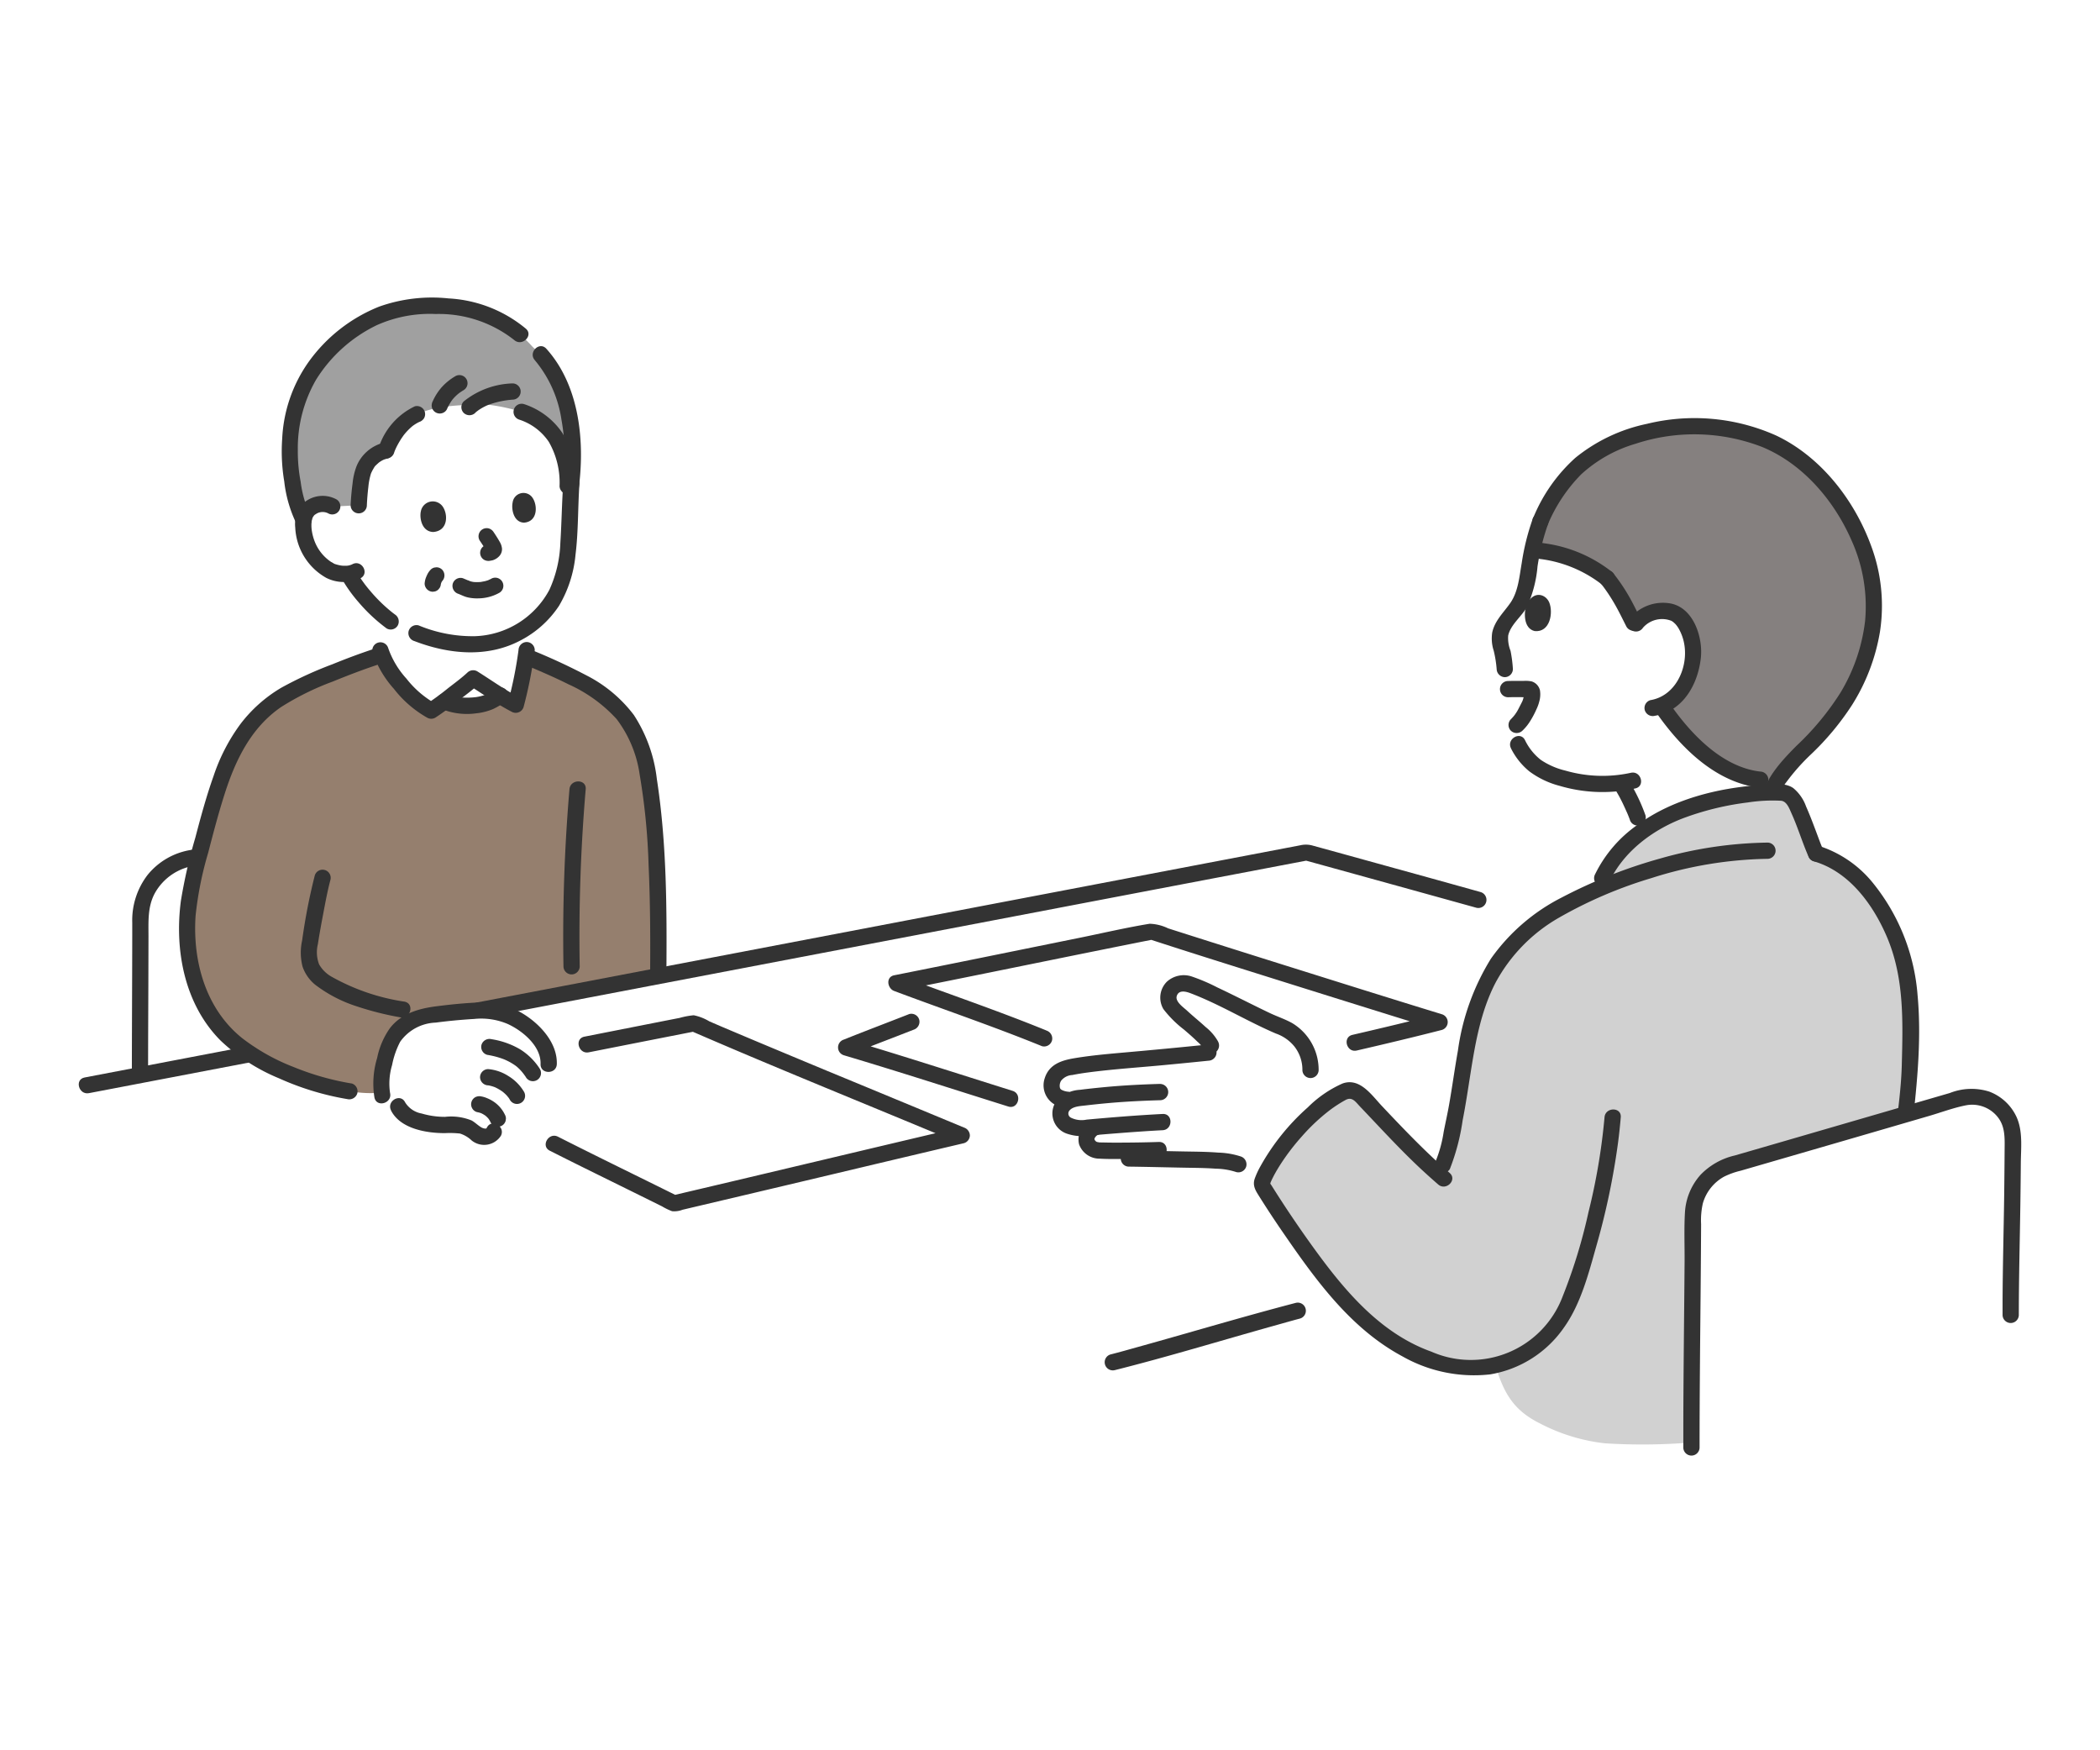 <svg xmlns="http://www.w3.org/2000/svg" width="240" height="200" viewBox="0 0 240 200">
  <g id="img_illu04" transform="translate(9 31.68)">
    <rect id="長方形_261" data-name="長方形 261" width="240" height="200" transform="translate(-9 -31.68)" fill="#fff"/>
    <path id="パス_264" data-name="パス 264" d="M74.585,189.875a8.709,8.709,0,0,1,.31-4.032A7.066,7.066,0,0,1,76.6,182.3a6.123,6.123,0,0,1,2.968-1.5,52.838,52.838,0,0,1,7.051-.622,8.37,8.37,0,0,1,6.086,3.492,4.236,4.236,0,0,1,.9,2.627s-1.006,1.149-3.146,3.574a35.364,35.364,0,0,0-3.114,4.158,1.211,1.211,0,0,1-1.578.48c-.566-.2-1.187-.941-1.764-1.1-1.064-.29-2.707-.019-3.815-.247-1.469-.3-3.156-.673-3.8-2.03Z" transform="translate(-39.899 -96.393)" fill="#fff"/>
    <path id="パス_265" data-name="パス 265" d="M75.933,90.234c-.261-.362-.525-.746-.8-1.155a5.346,5.346,0,0,1-.85-1.853s.408-3.912.66-3.71q.249.2.516.4a6.994,6.994,0,0,0,1.087.65c.387.164,1.46.569,1.856.7a20.247,20.247,0,0,0,4.238,1.16,15.259,15.259,0,0,0,1.525.116,11.046,11.046,0,0,0,6.118-1.51c.169-.1.706,2.172.706,2.172-.116.933-.474,2.53-.7,4.062-.213.78-.351,1.5-.542,2.179-.692-.355-1.074-.577-1.649-.9l-.191-.134a5.249,5.249,0,0,1-3.1,1.122,6.718,6.718,0,0,1-3.21-.464,12.022,12.022,0,0,1-1.516,1.044,10.736,10.736,0,0,1-2.237-1.62A15.444,15.444,0,0,1,75.933,90.234Z" transform="translate(-39.807 -44.588)" fill="#fff"/>
    <path id="パス_266" data-name="パス 266" d="M85.928,38.566c-.151,2.181-.207,4.355-.3,6.358C85.46,48.4,84.6,51.588,82.3,53.717A11.129,11.129,0,0,1,74,56.883a15.26,15.26,0,0,1-1.525-.116,20.248,20.248,0,0,1-4.238-1.16c-.4-.131-1.472-.536-1.856-.7a7,7,0,0,1-1.087-.65,18.3,18.3,0,0,1-3.7-3.7s-.683-.924-.981-1.457l-.133-.292a4.224,4.224,0,0,1-2.128-.348,5.751,5.751,0,0,1-2.327-2.418,5.357,5.357,0,0,1-.538-3.919,1.983,1.983,0,0,1,1.573-1.235,2.2,2.2,0,0,1,1.6.251s-1.7-12.607,15.018-12.96C88.323,27.869,85.928,38.566,85.928,38.566Z" transform="translate(-29.635 -14.934)" fill="#fff"/>
    <path id="パス_293" data-name="パス 293" d="M63.191,97.763c-.195-.108-.389-.218-.612-.343-.064-.046-.128-.089-.194-.132a5.247,5.247,0,0,1-3.1,1.121,6.718,6.718,0,0,1-3.21-.464,12.02,12.02,0,0,1-1.516,1.044,10.736,10.736,0,0,1-2.237-1.62,19.564,19.564,0,0,1-2.72-3.411,5.563,5.563,0,0,1-.7-1.346l-.8.265s-2.381.795-2.977,1.043c-5.875,2.452-9.728,3.53-13,9.213-1.937,3.369-3.549,10.358-4.578,14.212a23.022,23.022,0,0,0-.248,11.857,16.049,16.049,0,0,0,3.327,6.295c4.088,4.676,14.163,7.776,18.263,7.109a9.336,9.336,0,0,1,.371-3.69,7.066,7.066,0,0,1,1.708-3.544,6.123,6.123,0,0,1,2.968-1.5c1.234-.223,4.153-.518,5.886-.606,6.59-1.259,13.558-2.589,20.672-3.945.058-7.084-.016-15.6-1.07-22.367-1.168-7.5-4.28-9.824-11.032-12.875-.3-.134-2.891-1.242-2.891-1.242l-.156-.069c-.159.928-.418,2.17-.591,3.37-.213.78-.351,1.5-.542,2.179C63.8,98.1,63.5,97.934,63.191,97.763Z" transform="translate(-14.281 -49.467)" fill="#957f6e"/>
    <path id="パス_294" data-name="パス 294" d="M239.6,185.575a2.088,2.088,0,0,1,.186-1.278,2.151,2.151,0,0,1,1.6-1.156,50.954,50.954,0,0,1,5.918-.767c3.715-.332,5.587-.5,10.19-.965l.581-.059-.29-.753a11.766,11.766,0,0,0-2.611-2.63,16.775,16.775,0,0,1-2.023-2,1.6,1.6,0,0,1,.147-1.895,2,2,0,0,1,2.359-.361c3.3,1.315,7.735,3.816,10.535,4.928a5.288,5.288,0,0,1,2.966,4.786l2.4,3.284a25.289,25.289,0,0,0-7.619,8.734l-3.021-1.285c-1.315-.542-5.26-.5-6.317-.528-1.99-.046-4.074-.1-6.24-.123l-.224-.893c-1.476.014-2.866.011-3.263-.028a1.43,1.43,0,0,1-1.32-1.145,1.522,1.522,0,0,1,1-1.5l.173-.059-1.3.126c-1.81.175-2.953-.587-2.871-1.768a1.693,1.693,0,0,1,1.228-1.4l-.511-.057C240.185,186.658,239.723,186.149,239.6,185.575Z" transform="translate(-128.382 -92.811)" fill="#fff"/>
    <path id="パス_295" data-name="パス 295" d="M370.261,83.3l.046-.056a7.287,7.287,0,0,0,1.652-4.17,5.886,5.886,0,0,0-1.643-4.737,3.054,3.054,0,0,0-2.847-.4,3.474,3.474,0,0,0-2.128,1.5,29.026,29.026,0,0,0-3.194-5.381,15.4,15.4,0,0,0-8.529-3.223c-.169.835-.309,1.688-.473,2.589a16.038,16.038,0,0,1-.664,2.861,6.05,6.05,0,0,1-.956,1.565,6.248,6.248,0,0,0-1.628,2.814,12.882,12.882,0,0,0,.444,2.516c.052.537.073.711.125,1.248l.4,2.295c.478-.016,1.552-.006,2.3-.006a.459.459,0,0,1,.428.5,4.873,4.873,0,0,1-.8,2.282,5.719,5.719,0,0,1-.982,1.314l-.2.169c.109.616.357,2.033.357,2.033a5.473,5.473,0,0,0,1.174,1.694,5.818,5.818,0,0,0,2.4,1.662,15.912,15.912,0,0,0,8.135,1.058,20.424,20.424,0,0,1,1.962,3.952l.572,1.566a19.168,19.168,0,0,1,5.142-2.638,33.686,33.686,0,0,1,8.788-1.729l-.482-1.513c-5.105-.541-9.241-5.51-10.984-7.991l-.325-.464a5.015,5.015,0,0,0,1.9-1.309Z" transform="translate(-187.497 -35.647)" fill="#fff"/>
    <path id="パス_296" data-name="パス 296" d="M350.887,100.889c.574-.02,1.15-.011,1.724-.009h.548q.157,0-.09-.019a.514.514,0,0,1-.236-.139q-.129-.188-.052-.065a.439.439,0,0,1-.068-.258,1.077,1.077,0,0,1,0,.135,1.13,1.13,0,0,0-.019.216c.02-.134.021-.15.005-.046-.007.041-.014.083-.023.124q-.024.117-.057.232c-.021.071-.044.142-.069.212-.013.034-.026.067-.039.1q.09-.21.031-.076c-.053.11-.105.221-.162.329-.126.242-.247.486-.375.727a3.871,3.871,0,0,1-.218.355q-.064.093-.131.186c-.038.052-.165.181.009-.007a6.215,6.215,0,0,1-.455.514.933.933,0,0,0,0,1.313.951.951,0,0,0,1.313,0,5.492,5.492,0,0,0,.944-1.182,10.312,10.312,0,0,0,.668-1.276,4.56,4.56,0,0,0,.318-.876,2.971,2.971,0,0,0,.08-1.284,1.4,1.4,0,0,0-.944-1.016,3.444,3.444,0,0,0-.975-.056c-.574,0-1.15-.011-1.724.009a.928.928,0,0,0,0,1.856Z" transform="translate(-187.538 -52.895)" fill="#333"/>
    <path id="パス_297" data-name="パス 297" d="M369.824,37.36c-5.885,1.776-8.772,4.929-10.969,9.87a19.163,19.163,0,0,0-.925,3.285,15.362,15.362,0,0,1,8.531,3.219,29.088,29.088,0,0,1,3.194,5.381,3.472,3.472,0,0,1,2.128-1.5,3.052,3.052,0,0,1,2.847.4,5.881,5.881,0,0,1,1.643,4.737,7.286,7.286,0,0,1-1.652,4.17,4.986,4.986,0,0,1-1.949,1.366l.325.464c1.974,2.808,7.013,8.806,13.056,7.958a32.093,32.093,0,0,1,4.038-4.479,22.986,22.986,0,0,0,6.866-14.42,20.42,20.42,0,0,0-2.968-11.256c-4.579-7.647-10.148-9.239-13.6-9.872a23.828,23.828,0,0,0-10.542.667Z" transform="translate(-191.809 -19.334)" fill="#85807f"/>
    <path id="パス_298" data-name="パス 298" d="M352.549,114.006a8.01,8.01,0,0,0,2.108,2.639,10.036,10.036,0,0,0,3.47,1.653,17.236,17.236,0,0,0,8.628.292c1.168-.249.674-2.039-.493-1.79a15.223,15.223,0,0,1-7.481-.245,8.629,8.629,0,0,1-2.811-1.223,6.38,6.38,0,0,1-1.817-2.263c-.535-1.067-2.135-.129-1.6.937Z" transform="translate(-188.868 -60.177)" fill="#333"/>
    <path id="パス_299" data-name="パス 299" d="M352.613,58.44a26.967,26.967,0,0,0-1.244,5.018c-.271,1.538-.391,3.243-1.306,4.557-.759,1.089-1.781,2.02-2.064,3.374a4.5,4.5,0,0,0,.172,2.081,13.291,13.291,0,0,1,.335,2.089.954.954,0,0,0,.928.928.935.935,0,0,0,.928-.928,15.11,15.11,0,0,0-.271-2.086,3.87,3.87,0,0,1-.266-1.749c.278-1.225,1.485-2.129,2.1-3.181a13.917,13.917,0,0,0,1.249-4.7,26.41,26.41,0,0,1,1.226-4.914.935.935,0,0,0-.65-1.142.949.949,0,0,0-1.142.65Z" transform="translate(-186.459 -30.79)" fill="#333"/>
    <path id="パス_300" data-name="パス 300" d="M378.284,124.311a17.1,17.1,0,0,1,.978,1.846c.074.158.146.317.217.476.033.072.064.145.1.218l.051.118c.017.039.076.179.012.027s.026.065.046.11l.084.207q.071.181.139.364a.928.928,0,0,0,1.79-.493,20.637,20.637,0,0,0-1.81-3.81.928.928,0,1,0-1.6.937Z" transform="translate(-202.648 -65.705)" fill="#333"/>
    <path id="パス_301" data-name="パス 301" d="M388.524,105.542c2.8,3.961,6.75,7.871,11.786,8.45a.933.933,0,0,0,.928-.928.95.95,0,0,0-.928-.928c-4.294-.494-7.83-4.2-10.183-7.531a.953.953,0,0,0-1.27-.333.937.937,0,0,0-.333,1.27Z" transform="translate(-208.137 -55.651)" fill="#333"/>
    <path id="パス_302" data-name="パス 302" d="M383.212,82.642a2.9,2.9,0,0,1,3.24-.77c.025.014.278.181.18.107-.078-.058.217.2.26.244a3.139,3.139,0,0,1,.477.693,5.5,5.5,0,0,1,.592,1.914c.32,2.625-1.138,5.639-3.907,6.1a.936.936,0,0,0-.65,1.142.95.95,0,0,0,1.142.65c3.23-.543,4.917-3.565,5.262-6.576.268-2.34-.8-5.726-3.42-6.254a4.9,4.9,0,0,0-4.78,1.81.934.934,0,0,0,.333,1.27.952.952,0,0,0,1.27-.333Z" transform="translate(-204.43 -42.608)" fill="#333"/>
    <path id="パス_303" data-name="パス 303" d="M356.3,78.957c-.316.8-.4,2.724.919,3.032,1.772.181,2.14-2.111,1.673-3.259C358.513,77.791,357.122,77.266,356.3,78.957Z" transform="translate(-190.831 -41.558)" fill="#333"/>
    <path id="パス_304" data-name="パス 304" d="M359.666,46.62a18.2,18.2,0,0,1,3.858-5.841,15.76,15.76,0,0,1,6.224-3.5,21.47,21.47,0,0,1,14.446.364c4.688,1.928,8.276,6.166,10.257,10.744a18.275,18.275,0,0,1,1.521,9.151,20.493,20.493,0,0,1-2.82,8.195,31.164,31.164,0,0,1-5,6.042c-2.149,2.164-4.495,4.7-4.125,7.976a.956.956,0,0,0,.928.928.934.934,0,0,0,.928-.928A5.256,5.256,0,0,1,387,75.911a23.819,23.819,0,0,1,2.82-3.169A31,31,0,0,0,394.5,67.1a22.653,22.653,0,0,0,3.171-8.333,19.587,19.587,0,0,0-1.013-9.834c-1.914-5.231-5.74-10.168-10.847-12.592a22.866,22.866,0,0,0-14.773-1.335,19.168,19.168,0,0,0-8.181,3.885,18.74,18.74,0,0,0-4.786,6.792.957.957,0,0,0,.333,1.27.935.935,0,0,0,1.27-.333Z" transform="translate(-191.819 -18.254)" fill="#333"/>
    <path id="パス_305" data-name="パス 305" d="M374.6,73.355l.153.193c.1.127-.064-.085.033.043s.171.23.255.346q.244.339.472.689c.291.445.562.9.82,1.366.407.736.77,1.493,1.152,2.242a.934.934,0,0,0,1.27.333.951.951,0,0,0,.333-1.27c-.394-.773-.768-1.555-1.191-2.313a21.049,21.049,0,0,0-1.983-2.942.931.931,0,0,0-1.313,0A.955.955,0,0,0,374.6,73.355Z" transform="translate(-200.601 -38.299)" fill="#333"/>
    <path id="パス_306" data-name="パス 306" d="M358.916,66.9a14.435,14.435,0,0,1,7.055,2.868.954.954,0,0,0,1.313,0,.935.935,0,0,0,0-1.313,15.861,15.861,0,0,0-7.872-3.346.959.959,0,0,0-1.142.65.935.935,0,0,0,.647,1.14Z" transform="translate(-191.973 -34.715)" fill="#333"/>
    <path id="パス_307" data-name="パス 307" d="M343.225,127.359c-1.1.259-2.181.569-3.253.921-4.163,1.373-8.908,4.723-10.232,9.288q-.673.288-1.344.59c-3.887,1.751-7.292,3.894-9.827,7.411-4.048,5.616-3.976,12.729-5.435,19.251a13.709,13.709,0,0,1-1.691,5.213c-3.453-3.063-5.623-5.584-8.926-9.008a1.6,1.6,0,0,0-1.886-.306c-4.562,2.367-8.624,8.176-9.3,10.361a.46.46,0,0,0,.044.382A104.15,104.15,0,0,0,300.86,184.6c4.36,4.685,10.417,8.483,16.786,7.426.12-.02.239-.044.358-.072.967,3.2,2.079,5.143,5.1,6.647a21.08,21.08,0,0,0,7.413,2.269,68.35,68.35,0,0,0,9.953-.1c2.424-3.455,8.847-12.914,11.706-16.863,3.249-4.487,11.5-17.688,12.589-19.5.261-2.123.566-4.519.613-6.447.116-4.757.365-8.608-.938-13s-4.605-10.032-9.793-11.487c-.568-1.249-1.738-4.847-2.49-5.995a1.632,1.632,0,0,0-1.694-.963A30.133,30.133,0,0,0,343.225,127.359Z" transform="translate(-156.105 -67.627)" fill="#d1d1d1"/>
    <path id="パス_308" data-name="パス 308" d="M1.163,194.31l18.718-3.578c1.172-.224.676-2.013-.494-1.79Q10.028,190.727.669,192.52c-1.172.224-.676,2.014.494,1.79Z" transform="translate(0 -101.078)" fill="#333"/>
    <path id="パス_309" data-name="パス 309" d="M253.758,259.809c6.1-1.532,12.13-3.375,18.185-5.068,1-.278,2.005-.57,3.013-.835a.929.929,0,0,0-.494-1.79c-6.031,1.575-12.01,3.367-18.016,5.034-1.059.294-2.116.6-3.182.867a.929.929,0,0,0,.493,1.79Z" transform="translate(-135.366 -134.923)" fill="#333"/>
    <path id="パス_310" data-name="パス 310" d="M212.038,144.771q-4.833-1.352-9.672-2.684l-5.713-1.578-2.623-.723-1.2-.33a2.824,2.824,0,0,0-1.426-.038l-19.516,3.722-23.166,4.42-24.552,4.688-24.041,4.591-2.806.536c-1.172.224-.676,2.013.494,1.79l19.075-3.643,20-3.818,19.624-3.745,18.328-3.5,15.749-3,1.772-.338h-.493q9.835,2.71,19.665,5.439a.929.929,0,0,0,.493-1.79Z" transform="translate(-51.797 -74.51)" fill="#333"/>
    <path id="パス_311" data-name="パス 311" d="M115.453,196.835c2.7,1.371,5.427,2.706,8.146,4.047q2.341,1.156,4.681,2.315a6.913,6.913,0,0,0,1.142.551,2.6,2.6,0,0,0,1.2-.166l2.36-.557q9.766-2.3,19.527-4.624,5.133-1.217,10.267-2.425a.941.941,0,0,0,.681-.9.975.975,0,0,0-.683-.891q-7.807-3.243-15.621-6.471-4.151-1.725-8.3-3.464-1.778-.749-3.554-1.5-.812-.346-1.624-.7a5.629,5.629,0,0,0-1.778-.692,8.936,8.936,0,0,0-1.6.3l-1.671.327-3.137.618-6.083,1.2c-1.171.232-.675,2.021.493,1.79q6.123-1.211,12.246-2.413l-.715-.093c8.164,3.545,16.408,6.909,24.633,10.312l6.214,2.574V194.19c-8.613,2.023-17.219,4.079-25.829,6.114q-3.516.831-7.034,1.657l.715.093c-4.579-2.28-9.185-4.506-13.747-6.82-1.063-.539-2,1.062-.937,1.6Z" transform="translate(-61.615 -97.027)" fill="#333"/>
    <path id="パス_312" data-name="パス 312" d="M217.413,170.983c-5.567-2.274-11.273-4.2-16.9-6.312v1.79c7.837-1.559,15.663-3.17,23.5-4.75q2.851-.575,5.7-1.14h-.491c4.513,1.473,9.044,2.89,13.572,4.314q7.412,2.329,14.831,4.638,2.252.7,4.506,1.4v-1.79c-3.234.828-6.48,1.6-9.733,2.354-1.164.269-.671,2.059.494,1.79,3.252-.751,6.5-1.526,9.732-2.354a.936.936,0,0,0,0-1.79c-6-1.838-11.98-3.724-17.964-5.6q-5.575-1.75-11.143-3.521-1.1-.35-2.193-.7a5.179,5.179,0,0,0-2.1-.521c-2.714.441-5.411,1.08-8.105,1.624-7.031,1.424-14.059,2.865-21.1,4.265-.981.2-.776,1.5,0,1.79,5.628,2.113,11.334,4.042,16.9,6.312a.935.935,0,0,0,1.142-.65.951.951,0,0,0-.65-1.142Z" transform="translate(-106.833 -84.916)" fill="#333"/>
    <path id="パス_313" data-name="パス 313" d="M195.108,181.019c-2.489.978-4.993,1.921-7.475,2.917a.937.937,0,0,0,0,1.79c6.289,1.871,12.531,3.895,18.794,5.858,1.143.358,1.631-1.433.494-1.79-6.261-1.963-12.5-3.987-18.794-5.858v1.791c2.483-1,4.986-1.939,7.475-2.917a.956.956,0,0,0,.65-1.142.935.935,0,0,0-1.142-.65Z" transform="translate(-100.196 -96.825)" fill="#333"/>
    <path id="パス_314" data-name="パス 314" d="M426.486,141.336c4.029,1.167,6.758,4.908,8.342,8.6,2.006,4.678,1.845,9.67,1.717,14.651-.073,2.836-.5,5.64-.821,8.455a.934.934,0,0,0,.928.928.95.95,0,0,0,.928-.928c.612-5.413,1.267-10.874.775-16.331a23.222,23.222,0,0,0-5.118-12.914,13.042,13.042,0,0,0-6.258-4.253.929.929,0,0,0-.494,1.79Z" transform="translate(-228.197 -74.595)" fill="#333"/>
    <path id="パス_315" data-name="パス 315" d="M399.3,131.886c-.257-.575-.568-1.449-.835-2.155-.347-.924-.7-1.848-1.1-2.75a4.8,4.8,0,0,0-1.47-2.105c-1-.69-2.618-.421-3.759-.343-4.843.335-10.019,1.617-13.991,4.518a14.852,14.852,0,0,0-4.887,5.67.956.956,0,0,0,.333,1.27.936.936,0,0,0,1.27-.333c1.633-3.57,5.135-6.137,8.76-7.443a32.335,32.335,0,0,1,7.107-1.693,18.5,18.5,0,0,1,3.772-.193c.673.062.961.917,1.21,1.467.743,1.642,1.25,3.382,1.986,5.026a.935.935,0,0,0,1.27.333.951.951,0,0,0,.333-1.27Z" transform="translate(-199.958 -66.51)" fill="#333"/>
    <path id="パス_316" data-name="パス 316" d="M371.97,138.835a46.824,46.824,0,0,0-12.287,1.816,57.355,57.355,0,0,0-11.257,4.456,22.218,22.218,0,0,0-8.1,7,26.851,26.851,0,0,0-3.77,10.512c-.371,2.073-.65,4.159-1.018,6.232-.181,1.021-.41,2.027-.608,3.042a14.48,14.48,0,0,1-.895,3.3.957.957,0,0,0,.333,1.27.936.936,0,0,0,1.27-.333,24.761,24.761,0,0,0,1.462-5.569c.353-1.781.615-3.578.9-5.371.557-3.521,1.194-7.135,2.851-10.331a18.843,18.843,0,0,1,7.244-7.436,50.021,50.021,0,0,1,10.582-4.533,45.734,45.734,0,0,1,13.3-2.2.929.929,0,0,0,0-1.856Z" transform="translate(-178.939 -74.234)" fill="#333"/>
    <path id="パス_317" data-name="パス 317" d="M311.75,208.206c-2.746-2.385-5.245-5-7.741-7.646-1.168-1.237-2.522-3.285-4.5-2.58a13.148,13.148,0,0,0-3.98,2.735,25.672,25.672,0,0,0-5.43,6.763,9.313,9.313,0,0,0-.628,1.368c-.288.839.125,1.42.557,2.108q1.369,2.178,2.835,4.293c3.677,5.334,7.636,10.775,13.473,13.909a16.571,16.571,0,0,0,10.028,2.066,12.816,12.816,0,0,0,8.453-5.363c1.941-2.729,2.821-6.223,3.72-9.4a82.711,82.711,0,0,0,2.455-11.732q.188-1.439.309-2.885c.1-1.19-1.758-1.184-1.856,0a70.732,70.732,0,0,1-1.831,10.829,61.7,61.7,0,0,1-2.952,9.636,11.211,11.211,0,0,1-15,6.32c-5.7-2.036-9.743-6.762-13.2-11.5q-1.433-1.965-2.791-3.982-.646-.958-1.274-1.928-.315-.486-.624-.975l-.278-.44c-.051-.081-.294-.471-.278-.371s.044-.084.072-.162c.058-.153-.029.056.043-.1.09-.2.188-.4.291-.6.25-.477.527-.938.819-1.392a25.63,25.63,0,0,1,2.406-3.141,22.237,22.237,0,0,1,3.192-3,14.778,14.778,0,0,1,1.81-1.17c.762-.414,1.144.221,1.647.747,2.278,2.386,4.5,4.83,6.91,7.084q1,.932,2.029,1.824c.9.78,2.217-.528,1.313-1.313Z" transform="translate(-155.071 -105.854)" fill="#333"/>
    <path id="パス_318" data-name="パス 318" d="M272.92,179.047A5.672,5.672,0,0,0,271.5,177.4c-.685-.634-1.416-1.214-2.1-1.85-.414-.387-1.407-1.043-1.192-1.7.228-.7,1.006-.52,1.536-.32,3.373,1.275,6.473,3.2,9.787,4.618a4.721,4.721,0,0,1,2.122,1.485,4.316,4.316,0,0,1,.911,2.716.929.929,0,0,0,1.856,0,6.23,6.23,0,0,0-3.025-5.394c-.8-.447-1.7-.743-2.531-1.136-.989-.469-1.969-.958-2.95-1.445-1.017-.5-2.034-1.009-3.063-1.49a21.471,21.471,0,0,0-2.89-1.239,2.878,2.878,0,0,0-2.878.573,2.572,2.572,0,0,0-.4,3.143,12.588,12.588,0,0,0,2.338,2.33c.53.452,1.057.909,1.554,1.4a3.155,3.155,0,0,1,.743.9.934.934,0,0,0,1.27.333.952.952,0,0,0,.333-1.27Z" transform="translate(-142.718 -91.729)" fill="#333"/>
    <path id="パス_319" data-name="パス 319" d="M256.419,188.546q-5,.511-10.006.949c-1.78.159-3.566.325-5.329.621-1.489.25-2.893.711-3.386,2.31a2.53,2.53,0,0,0,2.256,3.312.961.961,0,0,0,1.142-.65.934.934,0,0,0-.65-1.142,2,2,0,0,1-.8-.213.541.541,0,0,1-.169-.148c.01.012-.026-.073-.03-.083a1.075,1.075,0,0,1,.144-.831,1.746,1.746,0,0,1,1.261-.635c.584-.118,1.174-.211,1.764-.29,2.852-.381,5.732-.564,8.6-.835q2.6-.244,5.2-.511a.955.955,0,0,0,.928-.928.934.934,0,0,0-.928-.928Z" transform="translate(-127.309 -100.875)" fill="#333"/>
    <path id="パス_320" data-name="パス 320" d="M252.08,198.25c-2.086.059-4.17.162-6.248.356-.988.093-1.977.195-2.961.32a4.008,4.008,0,0,0-2.543,1.1,2.439,2.439,0,0,0,1.026,3.9,5.463,5.463,0,0,0,2.645.229q1.31-.121,2.62-.223c1.9-.15,3.806-.292,5.709-.39,1.189-.061,1.2-1.917,0-1.856-2.9.149-5.8.382-8.688.646a2.765,2.765,0,0,1-1.82-.235.531.531,0,0,1-.143-.8c.388-.477,1.222-.511,1.774-.576.853-.1,1.706-.191,2.561-.268,2.019-.183,4.043-.282,6.069-.339a.929.929,0,0,0,0-1.856Z" transform="translate(-128.456 -106.076)" fill="#333"/>
    <path id="パス_321" data-name="パス 321" d="M247.815,206.962a2.4,2.4,0,0,0-1.6,2.85,2.478,2.478,0,0,0,2.34,1.633c1.458.08,2.933.022,4.392,0,.793-.012,1.587-.026,2.38-.054,1.191-.041,1.2-1.9,0-1.856-1.638.057-3.28.075-4.92.078-.632,0-1.263-.015-1.895-.026-.035,0-.071,0-.107-.007.278.026-.143-.042-.129-.037a.492.492,0,0,1-.278-.253.2.2,0,0,1,.009-.205.865.865,0,0,1,.3-.331.956.956,0,0,0,.65-1.142.934.934,0,0,0-1.142-.65Z" transform="translate(-131.89 -110.727)" fill="#333"/>
    <path id="パス_322" data-name="パス 322" d="M257.468,216.469c2.413.029,4.831.1,7.246.137.907.012,1.815.033,2.721.1a7.963,7.963,0,0,1,2.343.387.935.935,0,0,0,1.142-.65.949.949,0,0,0-.65-1.142,9.025,9.025,0,0,0-2.545-.432c-.962-.076-1.928-.1-2.893-.115-2.456-.035-4.91-.109-7.366-.139a.929.929,0,0,0,0,1.856Z" transform="translate(-137.492 -114.843)" fill="#333"/>
    <path id="パス_323" data-name="パス 323" d="M433.6,226.354c0-6.845.182-8.557.248-20.3a4.641,4.641,0,0,0-5.935-4.488c-7.638,2.22-18.694,5.447-26.287,7.637a6,6,0,0,0-4.334,5.738c-.05,11.537-.179,16.19-.179,26.571Z" transform="translate(-212.807 -107.755)" fill="#fff"/>
    <path id="パス_324" data-name="パス 324" d="M396.973,240.475c0-5.96.065-11.919.12-17.879q.022-2.46.039-4.92.009-1.378.016-2.757a8.71,8.71,0,0,1,.2-2.383,5.087,5.087,0,0,1,2.4-3.034,8.734,8.734,0,0,1,1.911-.689l2.2-.638q9.654-2.795,19.3-5.611c1.423-.414,2.871-.963,4.327-1.24a3.724,3.724,0,0,1,3.348,1.111c1.094,1.143,1.014,2.553,1,4.031q-.017,2.467-.046,4.932c-.052,4.087-.168,8.174-.186,12.262q0,.827,0,1.653a.929.929,0,0,0,1.857,0c0-4.206.113-8.411.174-12.616q.035-2.391.054-4.78c.015-1.74.245-3.591-.478-5.225a5.616,5.616,0,0,0-3.135-2.924,6.74,6.74,0,0,0-4.5.162l-19.971,5.805L401,207.068a7.878,7.878,0,0,0-3.926,2.219,7.054,7.054,0,0,0-1.772,4.281c-.11,1.883-.028,3.795-.042,5.681-.046,6.153-.13,12.3-.144,18.457q0,1.384,0,2.768a.929.929,0,0,0,1.856,0Z" transform="translate(-211.736 -106.715)" fill="#333"/>
    <path id="パス_325" data-name="パス 325" d="M62.991,23.215A7.12,7.12,0,0,1,66.5,19.064C68.961,18,71.844,18,74.527,17.972a21.855,21.855,0,0,1,3.933.835c3.326,1.134,5.276,3.826,5.26,8.5l.31.4a26.452,26.452,0,0,0-.255-8.878,13.149,13.149,0,0,0-4.068-7.46c-3.251-3.628-6.861-4.676-11.864-4.676a15.642,15.642,0,0,0-12.285,6.051,13.712,13.712,0,0,0-3.244,6.849A21.622,21.622,0,0,0,52,24.859a20.1,20.1,0,0,0,1.5,6.228c.106-.278.181-.476.181-.476a1.983,1.983,0,0,1,1.573-1.235,2.2,2.2,0,0,1,1.6.251l2.981-.155a24.856,24.856,0,0,1,.4-3.545,4.34,4.34,0,0,1,.87-1.645,3.645,3.645,0,0,1,1.747-1.044" transform="translate(-27.844 -3.42)" fill="#a0a0a0"/>
    <path id="パス_326" data-name="パス 326" d="M56.274,146.181a68.037,68.037,0,0,0-1.445,7.429,6.4,6.4,0,0,0,.05,2.989,4.63,4.63,0,0,0,1.421,2.047,15.711,15.711,0,0,0,4.777,2.489,34.724,34.724,0,0,0,4.966,1.253c1.166.24,1.665-1.549.494-1.79a24.267,24.267,0,0,1-8.361-2.862,3.755,3.755,0,0,1-1.407-1.4,3.882,3.882,0,0,1-.139-2.317c.174-1.141.384-2.277.6-3.411.248-1.314.49-2.638.835-3.932a.929.929,0,0,0-1.791-.493Z" transform="translate(-29.3 -77.821)" fill="#333"/>
    <path id="パス_327" data-name="パス 327" d="M44.41,140.807a30.65,30.65,0,0,1-6.59-1.867,23.489,23.489,0,0,1-5.905-3.306c-4.184-3.346-5.685-8.808-5.333-13.988a39.56,39.56,0,0,1,1.439-7.2c.579-2.241,1.167-4.481,1.87-6.687,1.237-3.881,3.017-7.612,6.484-9.979a31.216,31.216,0,0,1,5.884-2.9c1.671-.683,3.338-1.323,5.051-1.895,1.127-.376.644-2.17-.494-1.79-1.553.519-3.071,1.087-4.587,1.706a44.244,44.244,0,0,0-5.848,2.682,16.223,16.223,0,0,0-4.666,4.142,21.367,21.367,0,0,0-3.074,5.936c-.82,2.305-1.464,4.671-2.083,7.037a59.866,59.866,0,0,0-1.655,7.23c-.747,5.633.4,11.826,4.539,15.98a21.72,21.72,0,0,0,6.676,4.31,31.748,31.748,0,0,0,7.8,2.374.957.957,0,0,0,1.142-.65.936.936,0,0,0-.65-1.142Z" transform="translate(-13.229 -48.681)" fill="#333"/>
    <path id="パス_328" data-name="パス 328" d="M125.248,128.131c.053-7.37.036-14.825-1.093-22.126a16.894,16.894,0,0,0-2.627-7.314,15.729,15.729,0,0,0-5.366-4.5,70.14,70.14,0,0,0-6.373-2.948.96.96,0,0,0-1.27.333.935.935,0,0,0,.333,1.27c1.75.747,3.5,1.482,5.206,2.338a16.683,16.683,0,0,1,5.5,3.974,13.667,13.667,0,0,1,2.633,6.333,74.614,74.614,0,0,1,1.021,10.376c.188,4.084.207,8.177.177,12.266a.929.929,0,0,0,1.856,0Z" transform="translate(-58.087 -48.67)" fill="#333"/>
    <path id="パス_329" data-name="パス 329" d="M120.011,124.672a198,198,0,0,0-.685,20.275.929.929,0,0,0,1.856,0,198.007,198.007,0,0,1,.685-20.275C121.969,123.482,120.112,123.489,120.011,124.672Z" transform="translate(-63.929 -66.17)" fill="#333"/>
    <path id="パス_330" data-name="パス 330" d="M74.449,188.555a7.4,7.4,0,0,1,.232-3.224,9.679,9.679,0,0,1,.92-2.651,5.191,5.191,0,0,1,4.053-2.189c1.458-.193,2.929-.33,4.4-.418a7.722,7.722,0,0,1,3.87.588c1.688.781,3.787,2.521,3.724,4.566-.037,1.195,1.82,1.194,1.856,0,.071-2.316-1.74-4.363-3.565-5.565a8.9,8.9,0,0,0-5.186-1.481c-1.681.063-3.365.232-5.033.447-2,.256-3.972.815-5.278,2.481a8.965,8.965,0,0,0-1.47,3.416,10.043,10.043,0,0,0-.311,4.525c.24,1.17,2.031.675,1.791-.493Z" transform="translate(-38.868 -95.319)" fill="#333"/>
    <path id="パス_331" data-name="パス 331" d="M99.8,189a9.787,9.787,0,0,1,1.649.412c.109.038.218.079.325.122s.136.059.019.007l.166.075c.208.1.413.2.61.32q.258.152.5.328c.025.018.174.1.046.034s.01.01.041.035c.071.059.139.119.207.182a5.32,5.32,0,0,1,.453.485l.1.127c.167.2-.055-.081.033.041s.168.229.248.347a.928.928,0,1,0,1.6-.937,7.2,7.2,0,0,0-2.243-2.212,9.253,9.253,0,0,0-3.27-1.156.951.951,0,0,0-1.142.65A.939.939,0,0,0,99.8,189Z" transform="translate(-53.116 -100.145)" fill="#333"/>
    <path id="パス_332" data-name="パス 332" d="M99.752,196.468c.068.005.135.012.2.021l-.247-.033a4.226,4.226,0,0,1,.83.229c.1.036-.232-.1-.07-.03l.087.039q.109.051.216.107c.144.076.285.159.422.248.062.04.123.083.183.125a1.018,1.018,0,0,1,.1.073c-.043-.039-.168-.133-.052-.039s.235.2.345.309q.085.085.165.174c.019.021.126.178.152.18-.012,0-.136-.186-.06-.077.022.031.046.062.066.093q.07.1.131.21a.928.928,0,1,0,1.6-.937,5.248,5.248,0,0,0-1.778-1.768,5.006,5.006,0,0,0-2.293-.781.933.933,0,0,0-.928.928.951.951,0,0,0,.928.928Z" transform="translate(-52.958 -104.126)" fill="#333"/>
    <path id="パス_333" data-name="パス 333" d="M97.3,203.1a2.641,2.641,0,0,1,.6.177l-.221-.093a3.174,3.174,0,0,1,.668.391l-.186-.145a2.992,2.992,0,0,1,.529.527l-.145-.188a2.746,2.746,0,0,1,.321.543.928.928,0,0,0,.557.427.948.948,0,0,0,.715-.093.936.936,0,0,0,.427-.555l.033-.246a.922.922,0,0,0-.127-.469,3.688,3.688,0,0,0-1.276-1.471,4.009,4.009,0,0,0-.8-.418,2.7,2.7,0,0,0-.6-.177,1.01,1.01,0,0,0-.715.093.928.928,0,0,0-.333,1.27.9.9,0,0,0,.555.427Z" transform="translate(-51.777 -107.701)" fill="#333"/>
    <path id="パス_334" data-name="パス 334" d="M76.766,203.162c1.067,2.1,4.044,2.594,6.166,2.591a10.955,10.955,0,0,1,1.71.046,3.424,3.424,0,0,1,1.338.789,2.277,2.277,0,0,0,3.346-.535c.541-1.062-1.06-2-1.6-.937-.046.093-.106.111-.022.076a.288.288,0,0,1-.176.041,1.048,1.048,0,0,1-.482-.162c-.377-.232-.692-.557-1.081-.771a6.232,6.232,0,0,0-3.029-.407,9.386,9.386,0,0,1-2.669-.383,2.783,2.783,0,0,1-1.894-1.288c-.542-1.065-2.144-.127-1.6.937Z" transform="translate(-41.079 -107.953)" fill="#333"/>
    <path id="パス_335" data-name="パス 335" d="M72.311,90.66a12.026,12.026,0,0,0,2.435,4.146,12.756,12.756,0,0,0,3.8,3.293.934.934,0,0,0,.937,0,28.73,28.73,0,0,0,2.568-1.893c.811-.635,1.655-1.237,2.41-1.94l-1.125.145c1.627,1.012,3.169,2.135,4.873,3.017a.941.941,0,0,0,1.364-.557,49.666,49.666,0,0,0,1.271-6.487.933.933,0,0,0-.928-.928.952.952,0,0,0-.928.928,46,46,0,0,1-1.207,5.994l1.364-.557c-1.7-.882-3.249-2-4.873-3.017a.947.947,0,0,0-1.125.145c-.708.659-1.495,1.227-2.257,1.821a26.913,26.913,0,0,1-2.346,1.721h.937a11.185,11.185,0,0,1-3.3-2.85A10.11,10.11,0,0,1,74.1,90.159a.929.929,0,0,0-1.791.494Z" transform="translate(-38.73 -47.775)" fill="#333"/>
    <path id="パス_336" data-name="パス 336" d="M70.84,76.614l-.232-.174c.111.086-.113-.093-.11-.089q-.2-.159-.392-.325-.391-.333-.763-.689a18.737,18.737,0,0,1-1.337-1.431c-.2-.232-.392-.472-.579-.715.093.119.021.026,0,0L67.287,73a13.659,13.659,0,0,1-.8-1.212.928.928,0,0,0-1.6.938,16.853,16.853,0,0,0,1.808,2.493,19.128,19.128,0,0,0,3.209,3,.928.928,0,0,0,1.27-.333.956.956,0,0,0-.333-1.27Z" transform="translate(-34.719 -38.091)" fill="#333"/>
    <path id="パス_337" data-name="パス 337" d="M81.849,67.476c3.9,1.5,8.3,1.949,12.113-.059a11.748,11.748,0,0,0,4.427-3.971,14.016,14.016,0,0,0,1.884-5.84c.33-2.668.264-5.388.446-8.07.081-1.192-1.776-1.188-1.856,0-.152,2.246-.181,4.5-.325,6.745a14,14,0,0,1-1.249,5.332,10.025,10.025,0,0,1-8.506,5.308,16.058,16.058,0,0,1-6.441-1.235.935.935,0,0,0-1.142.65.949.949,0,0,0,.65,1.142Z" transform="translate(-43.499 -25.905)" fill="#333"/>
    <path id="パス_338" data-name="パス 338" d="M58.031,53.9a3.313,3.313,0,0,0-3.806.407,3.445,3.445,0,0,0-.939,2.793,6.945,6.945,0,0,0,3.547,5.75,4.464,4.464,0,0,0,3.917.042c1.053-.567.116-2.17-.937-1.6a1.778,1.778,0,0,1-.571.166,3.389,3.389,0,0,1-.44.005q-.108,0-.216-.015c-.119-.013-.139-.015-.066-.008a4.621,4.621,0,0,1-.714-.179c-.046-.016-.093-.033-.139-.052.119.051.136.057.051.016a2.854,2.854,0,0,0-.34-.2A4.982,4.982,0,0,1,55.551,58.8a5.819,5.819,0,0,1-.39-1.476,4.451,4.451,0,0,1-.01-.872A.909.909,0,0,1,55.2,56.2c.009-.034.123-.387.056-.2-.062.167.03-.057.046-.088s.194-.262.046-.093a1.939,1.939,0,0,1,.224-.226c-.124.1.164-.093.2-.112a1.392,1.392,0,0,1,1.325.022.929.929,0,0,0,.937-1.6Z" transform="translate(-28.543 -28.498)" fill="#333"/>
    <path id="パス_339" data-name="パス 339" d="M85.86,71.331a2.135,2.135,0,0,0-.408.6,3.954,3.954,0,0,0-.193.484,2.734,2.734,0,0,0-.088.511.953.953,0,0,0,.928.928l.246-.033a.928.928,0,0,0,.41-.239l.145-.188a.931.931,0,0,0,.127-.468.356.356,0,0,1,0-.038L87,73.131a1.746,1.746,0,0,1,.124-.431l-.093.222a1.759,1.759,0,0,1,.216-.387l-.145.188a.69.69,0,0,1,.071-.08.955.955,0,0,0,0-1.313.934.934,0,0,0-.656-.272l-.247.033a.928.928,0,0,0-.41.239Z" transform="translate(-45.642 -37.916)" fill="#333"/>
    <path id="パス_340" data-name="パス 340" d="M107.743,32.619a6.48,6.48,0,0,1,3.355,2.537,9.367,9.367,0,0,1,1.224,5.064.929.929,0,0,0,1.856,0,11.059,11.059,0,0,0-1.532-6.083,8.443,8.443,0,0,0-4.409-3.308.928.928,0,0,0-.493,1.79Z" transform="translate(-57.373 -16.34)" fill="#333"/>
    <path id="パス_341" data-name="パス 341" d="M88.646,27.687a5.79,5.79,0,0,1,.687-1.186l-.145.186a5.167,5.167,0,0,1,.919-.912l-.188.145a7.061,7.061,0,0,1,.6-.411.928.928,0,1,0-.937-1.6,6.524,6.524,0,0,0-1.545,1.266,6.281,6.281,0,0,0-1,1.578,1.013,1.013,0,0,0-.093.715.928.928,0,0,0,1.142.65.9.9,0,0,0,.557-.427Z" transform="translate(-46.581 -12.58)" fill="#333"/>
    <path id="パス_342" data-name="パス 342" d="M95.791,29.141c.077-.069.156-.136.236-.2-.167.139.088-.064.121-.086a5.869,5.869,0,0,1,.524-.325c.181-.1.368-.19.557-.274-.2.093.1-.04.139-.053q.148-.056.3-.1a9.679,9.679,0,0,1,1.246-.317q.161-.031.325-.056c.039-.006.383-.053.162-.026q.329-.041.661-.069a.928.928,0,0,0,0-1.856,9.326,9.326,0,0,0-5.58,2.058.935.935,0,0,0,0,1.313.951.951,0,0,0,1.313,0Z" transform="translate(-50.485 -13.648)" fill="#333"/>
    <path id="パス_343" data-name="パス 343" d="M68.8,47.515c.032-.7.088-1.4.172-2.089a7.492,7.492,0,0,1,.309-1.567c.044-.123-.068.136,0,.008.031-.062.057-.127.088-.189.057-.116.118-.232.186-.343a3.046,3.046,0,0,1,.2-.317c-.115.151-.009.018.021-.011l.145-.139c.093-.086.186-.168.278-.248.078-.064-.1.06.046-.032.046-.031.093-.064.142-.093a2.911,2.911,0,0,1,.4-.21c-.093.039.014,0,.049-.014.1-.031.2-.064.3-.093a.928.928,0,0,0-.493-1.79,4.561,4.561,0,0,0-3,2.615,7.391,7.391,0,0,0-.474,2.019q-.167,1.242-.224,2.494a.928.928,0,0,0,1.856,0Z" transform="translate(-35.874 -21.463)" fill="#333"/>
    <path id="パス_344" data-name="パス 344" d="M75.552,36.677c.037-.1.076-.2.116-.3.052-.128.033-.051-.012.026.03-.051.051-.114.075-.168q.139-.3.3-.587t.346-.574q.1-.148.2-.291c.031-.044.063-.086.093-.13.13-.18-.129.156.012-.015a7.064,7.064,0,0,1,.919-.951c.046-.039.1-.075.143-.116-.07.063-.124.093-.017.017.09-.064.182-.126.278-.186s.17-.1.258-.148c.052-.027.1-.053.158-.078s.237-.1-.007,0a1.021,1.021,0,0,0,.557-.427.949.949,0,0,0,.093-.715.938.938,0,0,0-1.142-.65,7.913,7.913,0,0,0-4.156,4.8.933.933,0,0,0,.65,1.142.952.952,0,0,0,1.142-.65Z" transform="translate(-39.511 -16.636)" fill="#333"/>
    <path id="パス_345" data-name="パス 345" d="M112.027,18.228a13.7,13.7,0,0,1,3.039,6.782,24.154,24.154,0,0,1,.127,7.763.959.959,0,0,0,.65,1.142.935.935,0,0,0,1.142-.65c.8-5.49.229-12.056-3.643-16.351-.8-.889-2.111.427-1.313,1.313Z" transform="translate(-59.901 -8.743)" fill="#333"/>
    <path id="パス_346" data-name="パス 346" d="M53.292,29.607a12.556,12.556,0,0,1-1.144-3.9,18.43,18.43,0,0,1-.325-3.6,15.668,15.668,0,0,1,2.074-8.05,16.727,16.727,0,0,1,6.93-6.242,14.849,14.849,0,0,1,6.739-1.286,13.932,13.932,0,0,1,9,2.985c.9.771,2.224-.537,1.313-1.313a15.089,15.089,0,0,0-8.825-3.453,18.008,18.008,0,0,0-7.948.943,18.218,18.218,0,0,0-8.068,6.338,16.515,16.515,0,0,0-3,8.732,20.624,20.624,0,0,0,.232,4.891,14.862,14.862,0,0,0,1.42,4.888c.574,1.048,2.178.112,1.6-.937Z" transform="translate(-26.786 -2.329)" fill="#333"/>
    <path id="パス_347" data-name="パス 347" d="M88.523,103.031a7.684,7.684,0,0,0,4.068.553,6.751,6.751,0,0,0,1.97-.5,7.6,7.6,0,0,0,1.262-.75.952.952,0,0,0,.333-1.27.937.937,0,0,0-1.27-.333,7.941,7.941,0,0,1-1.1.676s-.211.093-.087.041-.041.014-.061.021c-.111.039-.223.077-.336.109-.139.039-.278.071-.422.1l-.186.033a.5.5,0,0,1-.1.016,8.269,8.269,0,0,1-1.589.046l-.192-.016c-.042,0-.22-.024-.1-.008-.15-.02-.3-.049-.449-.081s-.3-.071-.448-.116c-.065-.02-.131-.042-.2-.065.005,0-.257-.1-.159-.061a.957.957,0,0,0-1.27.333.935.935,0,0,0,.333,1.27Z" transform="translate(-47.193 -53.751)" fill="#333"/>
    <path id="パス_348" data-name="パス 348" d="M96.41,73.775a1.834,1.834,0,0,1-.173.093.609.609,0,0,0-.093.044c.143-.112.143-.058.05-.022a3.842,3.842,0,0,1-.428.135c-.162.041-.329.059-.491.1.043-.01.2-.022.069-.011l-.119.012q-.134.011-.268.015a4.339,4.339,0,0,1-.464-.011c-.038,0-.075-.008-.113-.01-.122-.008.2.034.082.011-.078-.015-.157-.027-.236-.046s-.139-.037-.207-.059-.182-.1-.244-.093l.1.04-.1-.041-.129-.056c-.149-.064-.3-.127-.449-.186a.931.931,0,0,0-1.142.65.956.956,0,0,0,.65,1.142c.026.01.21.088.084.032l.05.022c.148.064.295.128.443.188a3.072,3.072,0,0,0,.5.164,4.86,4.86,0,0,0,1.235.109,5,5,0,0,0,2.332-.616.928.928,0,1,0-.937-1.6Z" transform="translate(-49.316 -39.304)" fill="#333"/>
    <path id="パス_349" data-name="パス 349" d="M84.186,55.976c-.168.711.078,2.307,1.408,2.356,1.746-.126,1.71-2.072,1.062-2.945A1.386,1.386,0,0,0,84.186,55.976Z" transform="translate(-45.089 -29.223)" fill="#333"/>
    <path id="パス_350" data-name="パス 350" d="M106.789,53.867c-.153.69.076,2.238,1.3,2.289,1.6-.119,1.565-2.007.968-2.855A1.248,1.248,0,0,0,106.789,53.867Z" transform="translate(-57.204 -28.113)" fill="#333"/>
    <path id="パス_351" data-name="パス 351" d="M98.562,62.821c.136.2.267.4.4.6a5.4,5.4,0,0,1,.392.677l-.093-.222a.672.672,0,0,1,.04.139l-.033-.247a.453.453,0,0,1,0,.079L99.3,63.6a.288.288,0,0,1-.021.073l.093-.221a.214.214,0,0,1-.029.044l.145-.188a1.071,1.071,0,0,1-.121.118l.188-.145a.726.726,0,0,1-.158.093l.221-.093a2,2,0,0,1-.309.068.928.928,0,0,0-.221,1.7,1.019,1.019,0,0,0,.715.093,2.694,2.694,0,0,0,.266-.052,1.691,1.691,0,0,0,.659-.389,1.18,1.18,0,0,0,.393-.928,1.816,1.816,0,0,0-.252-.769c-.215-.384-.455-.755-.7-1.119a.99.99,0,0,0-.555-.427.948.948,0,0,0-.715.093.936.936,0,0,0-.427.557.925.925,0,0,0,.093.715Z" transform="translate(-52.749 -32.754)" fill="#333"/>
    <path id="パス_352" data-name="パス 352" d="M19.819,140.615a7.974,7.974,0,0,0-4.932,2.837,8.511,8.511,0,0,0-1.766,5.465c0,3.956-.019,7.911-.033,11.867q-.009,2.537-.013,5.073a.929.929,0,0,0,1.856,0c0-3.222.019-6.444.03-9.666q.009-2.856.015-5.711c0-1.689-.109-3.369.718-4.909a6.253,6.253,0,0,1,4.618-3.166.936.936,0,0,0,.65-1.142.95.95,0,0,0-1.142-.65Z" transform="translate(-7.006 -75.174)" fill="#333"/>
  </g>
</svg>
